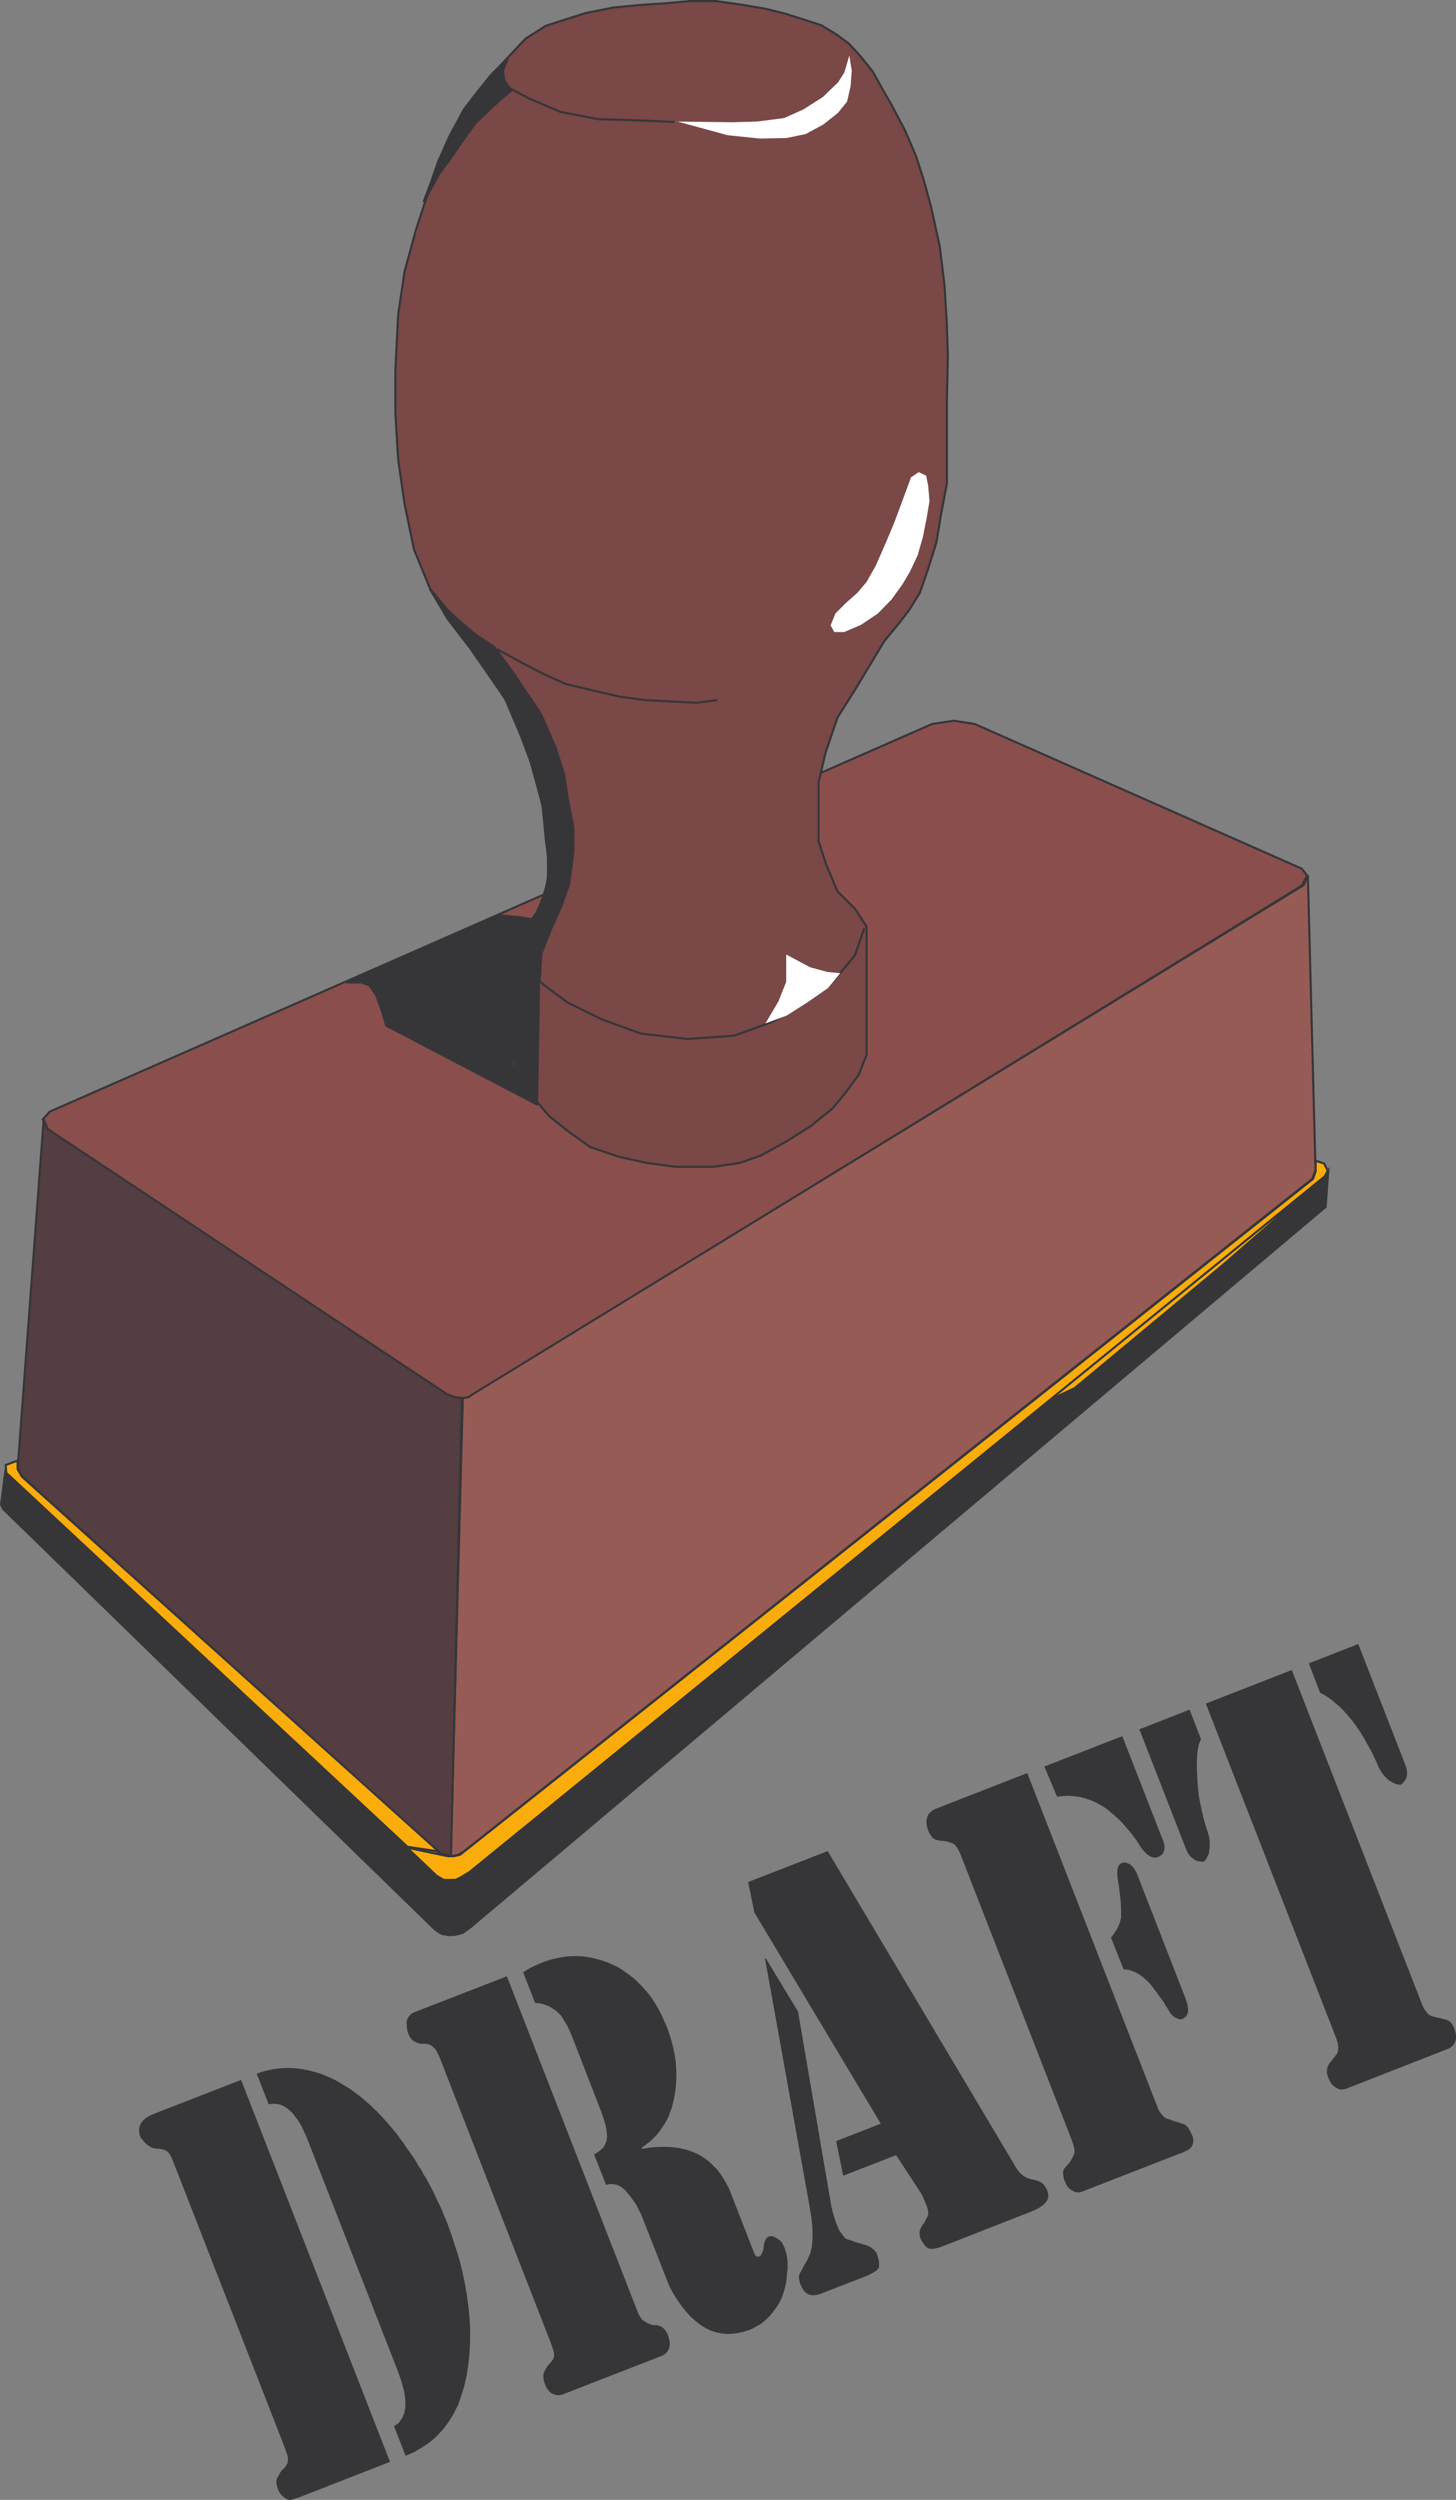 <svg xmlns="http://www.w3.org/2000/svg" width="94.031" height="161.349"><rect width="100%" height="100%" fill="#808080" stroke="none"/><path fill="#8a4f4c" d="m60.207 46.724 1.39-.203 1.34.203 21.133 9.344.348.441-.336.645-53.453 32.812-.395.239-.371.07-.442-.023-.562-.262-25.79-17.078-.308-.66.442-.5 57.004-25.028"/><path fill="none" stroke="#363639" stroke-width=".136" d="m60.207 46.724 1.39-.203 1.34.203 21.133 9.344.348.441-.336.645-53.453 32.812-.395.239-.371.07-.442-.023-.562-.262-25.79-17.078-.308-.66.442-.5zm0 0"/><path fill="#794847" d="m35.257 54.252-.214-2.262-1.028-3.746-1.113-2.711-1.672-2.586-2.289-2.965-1.148-1.937-1.063-2.594-.61-2.969-.406-2.824-.18-2.977v-2.789l.18-3.574.407-2.762.742-2.73.848-2.57 1.125-3.024 1.136-2.152 1.735-2.192 1.328-1.433.906-.961 1.316-.832.973-.313 1.574-.504 1.82-.359 1.747-.168 1.605-.105L44.55.068h1.676l1.531.215 1.66.277 1.258.313 1.235.39 1.12.36.985.597.809.598.719.781.816 1.012.61 1.094.62 1.086.86 1.625.719 1.687.48 1.485.488 1.793.551 2.5.309 2.5.156 2.605.062 1.965-.062 2.988v5.277l-.39 2.055-.29 1.746-.55 1.758-.524 1.508-.684 1.09-.656.86-.949 1.148-1.863 3.097-1.16 1.84-.766 2.25-.457 1.926v3.793l.492 1.508.73 1.734 1.16 1.16.72 1.121v8.281l-.504 1.278-.91 1.222-.786.954-1.39 1.125-1.602 1.015-1.64.899-1.376.48-1.71.25h-2.403l-1.844-.25-1.77-.383-1.913-.644-1.434-1.02-1.234-.992-1.074-1.277-.778-1.442-.383-.785v-7.535l.727-1.125.777-.992.528-1.403.238-1.48-.227-1.734"/><path fill="none" stroke="#363639" stroke-width=".136" d="m35.257 54.252-.214-2.262-1.028-3.746-1.113-2.711-1.672-2.586-2.289-2.965-1.148-1.937-1.063-2.594-.61-2.969-.406-2.824-.18-2.977v-2.789l.18-3.574.407-2.762.742-2.73.848-2.57 1.125-3.024 1.136-2.152 1.735-2.192 1.328-1.433.906-.961 1.316-.832.973-.313 1.574-.504 1.82-.359 1.747-.168 1.605-.105L44.55.068h1.676l1.531.215 1.66.277 1.258.313 1.235.39 1.12.36.985.597.809.598.719.781.816 1.012.61 1.094.62 1.086.86 1.625.719 1.687.48 1.485.488 1.793.551 2.5.309 2.5.156 2.605.062 1.965-.062 2.988v5.277l-.39 2.055-.29 1.746-.55 1.758-.524 1.508-.684 1.09-.656.86-.949 1.148-1.863 3.097-1.16 1.84-.766 2.25-.457 1.926v3.793l.492 1.508.73 1.734 1.16 1.16.72 1.121v8.281l-.504 1.278-.91 1.222-.786.954-1.39 1.125-1.602 1.015-1.64.899-1.376.48-1.71.25h-2.403l-1.844-.25-1.77-.383-1.913-.644-1.434-1.02-1.234-.992-1.074-1.277-.778-1.442-.383-.785v-7.535l.727-1.125.777-.992.528-1.403.238-1.48zm0 0"/><path fill="#975b55" d="m29.89 90.228.356-.047.336-.226 53.62-32.832.262-.637.493 19.031-.203.563-54.829 43.441-.359.203-.457.082.781-29.578"/><path fill="none" stroke="#363639" stroke-width=".136" d="m29.89 90.228.356-.047.336-.226 53.62-32.832.262-.637.493 19.031-.203.563-54.829 43.441-.359.203-.457.082zm0 0"/><path fill="#543e41" d="m2.82 72.252.266.62 25.75 17.094.527.204.465.058-.703 29.555-.387-.059-.43-.156L1.293 95.154l-.145-.488L2.82 72.252"/><path fill="none" stroke="#363639" stroke-width=".136" d="m2.82 72.252.266.62 25.75 17.094.527.204.465.058-.703 29.555-.387-.059-.43-.156L1.293 95.154l-.145-.488zm0 0"/><path fill="#363639" d="m28.55 124.818.106-3.598-.332-.097L.344 94.955.07 97.107l.133.285 27.879 27.13.3.214.168.082"/><path fill="none" stroke="#363639" stroke-width=".136" d="m28.55 124.818.106-3.598-.332-.097L.344 94.955.07 97.107l.133.285 27.879 27.13.3.214zm0 0"/><path fill="#363639" d="m28.574 124.818.36.074h.343l.336-.058.3-.098.5-.371 55.2-46.469.168-2.332-.168.254-55.34 44.973-.504.332-.312.097-.32.07-.481-.07-.082 3.598"/><path fill="none" stroke="#363639" stroke-width=".136" d="m28.574 124.818.36.074h.343l.336-.058.3-.098.5-.371 55.2-46.469.168-2.332-.168.254-55.34 44.973-.504.332-.312.097-.32.07-.481-.07zm0 0"/><path fill="#faac0b" d="m67.254 90.611 17.964-14.387-6.27 5.442-9.53 7.918-2.164 1.027"/><path fill="none" stroke="#363639" stroke-width=".136" d="m67.254 90.611 17.964-14.387-6.27 5.442-9.53 7.918zm0 0"/><path fill="#faac0b" d="m85.52 75.1.226.464-.192.36-55.246 44.914-.59.355-.273.133-.309.012h-.48l-.465-.274-1.902-1.809 2.367.493.277.058h.356l.422-.093L84.8 76.09l.167-.492v-.68l.551.18"/><path fill="none" stroke="#363639" stroke-width=".136" d="m85.52 75.1.226.464-.192.36-55.246 44.914-.59.355-.273.133-.309.012h-.48l-.465-.274-1.902-1.809 2.367.493.277.058h.356l.422-.093L84.8 76.09l.167-.492v-.68zm0 0"/><path fill="#faac0b" d="M26.312 119.197.406 95.06l-.04-.5.77-.289v.547l.274.484 26.914 24.196-2.012-.301"/><path fill="none" stroke="#363639" stroke-width=".136" d="M26.312 119.197.406 95.06l-.04-.5.77-.289v.547l.274.484 26.914 24.196zm0 0"/><path fill="#fff" d="m54.851 3.584-.324 1.101-.406.633-.98.945-1.259.801-1.242.555-1.746.226-1.594.047-3.55-.047 1.328.36 1.914.523 2.082.215 1.722-.035 1.231-.254 1.148-.621.946-.75.586-.73.226-.985.074-1.012-.156-.972"/><path fill="none" stroke="#363639" stroke-width=".136" d="m43.558 7.877-2.273-.106-2.664-.082-2.43-.469-1.937-.824-1.305-.683-.383-.524-.082-.66.262-.633"/><path fill="#fff" d="m59.336 30.474-.5.332-.543 1.473-.536 1.445-.574 1.364-.62 1.414-.599 1.062-.59.695-.753.668-.668.672-.313.766.242.43h.633l1.09-.465 1.086-.73.887-.91.715-.993.48-.813.492-1.05.344-1.2.242-1.23.176-1.055-.082-.992-.133-.656-.476-.227"/><path fill="none" stroke="#363639" stroke-width=".136" d="m46.312 45.185-1.355.176-1.793-.094-1.52-.082-1.601-.215-1.864-.433-1.64-.39-1.293-.579-1.266-.645-1.867-1.015m1.004 19.113.898 1.492 1.11 1.055 1.511 1.125 2.235 1.102 2.535.918 2.988.347 3.016-.215 2.453-.886 1.984-1.149 1.485-1.004.968-1.039.907-1.101.613-1.754"/><path fill="#fff" d="m54.265 62.814-.836-.082-1.105-.3-1.55-.825v1.758l-.493 1.254-.848 1.437 1.375-.511 1.375-.875 1.281-.887.801-.969"/><path fill="#363639" d="m36.238 58.521-.656 1.461-.621 1.574-.11 1.727-.836-.8-.824-1.485.418-.742 1.027-1.317.395-.883.36-1.234v-1.445l-.118-1.579-.242-1.82-.5-2.117-.922-2.45-.992-2.323-2.336-3.372-1.375-1.785-1.149-1.933 1.125 1.347.73.684 1.09.922 1.231.812 1.196 1.64 1.808 2.68.945 2.176.551 1.735.258 1.676.336 1.73v1.606l-.273 2.054-.516 1.461"/><path fill="none" stroke="#363639" stroke-width=".136" d="m36.238 58.521-.656 1.461-.621 1.574-.11 1.727-.836-.8-.824-1.485.418-.742 1.027-1.317.395-.883.36-1.234v-1.445l-.118-1.579-.242-1.82-.5-2.117-.922-2.45-.992-2.323-2.336-3.372-1.375-1.785-1.149-1.933 1.125 1.347.73.684 1.09.922 1.231.812 1.196 1.64 1.808 2.68.945 2.176.551 1.735.258 1.676.336 1.73v1.606l-.273 2.054zm0 0"/><path fill="#363639" d="m32.304 59.084 1.16.105.72.11-.493.847-.61.863v7.63l.825 1.495.812 1.172-9.78-5.11-.25-.882-.4-1.086-.44-.637-.524-.18h-.961l9.941-4.327"/><path fill="none" stroke="#363639" stroke-width=".136" d="m32.304 59.084 1.16.105.72.11-.493.847-.61.863v7.63l.825 1.495.812 1.172-9.78-5.11-.25-.882-.4-1.086-.44-.637-.524-.18h-.961zm0 0"/><path fill="#363639" d="m33.226 68.521.227.61.62.98.61 1.184.133-7.918-.86-.848-.816-1.402.086 7.394"/><path fill="none" stroke="#363639" stroke-width=".136" d="m33.226 68.521.227.61.62.98.61 1.184.133-7.918-.86-.848-.816-1.402zm0 0"/><path fill="#363639" d="m30.617 6.205-.656.86-.899 1.663-.754 1.672-.476 1.379-.48 1.27 1.019-1.833.894-1.218.73-1.078.696-.946.742-.73.883-.813.707-.586-.469-.574-.14-.66.367-.832-1.063 1.05-1.101 1.376"/><path fill="none" stroke="#363639" stroke-width=".136" d="m30.617 6.205-.656.86-.899 1.663-.754 1.672-.476 1.379-.48 1.27 1.019-1.833.894-1.218.73-1.078.696-.946.742-.73.883-.813.707-.586-.469-.574-.14-.66.367-.832-1.063 1.05zm0 0"/><path fill="#363639" d="m84.527 107.357 3.191-1.246 3.051 7.824.059.192.035.18.012.167-.024.168-.047.14-.082.157-.109.133-.133.117h-.11l-.093-.012-.094-.023-.093-.035-.11-.047-.093-.047-.098-.062-.11-.07-.117-.11-.109-.106-.11-.12-.093-.133-.086-.13-.082-.144-.074-.156-.07-.168-.204-.43-.191-.406-.227-.395-.203-.37-.215-.348-.23-.348-.211-.309-.242-.3-.238-.274-.227-.262-.238-.23-.254-.215-.235-.203-.253-.187-.25-.157-.266-.133-.727-1.902m-7.703 2.988.738 1.907-.152.367-.086.527-.035.645.023.765.023.43.036.445.05.453.082.457.098.465.106.465.132.48.153.477.101.348.032.312v.285l-.024.227-.035.25-.098.203-.105.184-.121.117h-.18l-.164-.023-.156-.047-.133-.075-.145-.117-.132-.12-.106-.157-.094-.18-3.05-7.82 3.242-1.27m1.051-.39 5.55-2.168 8.407 21.566.074.168.07.14.086.122.082.105.082.098.098.07.082.051.11.035.081.024.094.023.086.023.093.012.098.023.082.024.11.027.097.024.094.023.11.035.093.047.098.074.07.07.074.098.059.106.058.12.07.216.04.191.008.203-.024.18-.047.156-.093.14-.121.122-.153.105-6.64 2.598-.094.035-.11.016-.097.008-.082-.008-.094-.016-.086-.035-.07-.047-.094-.047-.074-.062-.074-.059-.07-.07-.059-.086-.05-.094-.048-.086-.047-.093-.035-.098-.074-.242v-.223l.05-.227.099-.18.07-.085.058-.07.07-.086.06-.082.062-.082.062-.075.055-.082.063-.074.07-.176.012-.253-.036-.286-.109-.324-8.406-21.562m-11.532 4.485 8.41 21.562.07.168.075.144.105.117.086.121.094.082.098.075.105.046.106.024.101.035.094.047.105.027.098.035.117.036.11.023.105.047.121.04.098.022.094.047.086.075.082.082.082.12.07.13.074.144.082.168.05.191v.18l-.034.18-.075.156-.058.07-.07.059-.098.074-.121.055-.13.062-.155.07-.168.063-.192.07-6.078 2.368-.07.023-.082.016-.074.011h-.07l-.087-.011-.07-.016-.082-.031-.074-.05-.082-.048-.086-.058-.07-.063-.059-.059-.05-.058-.032-.063-.047-.07-.027-.074-.098-.234-.047-.22-.023-.187.012-.144.027-.063.023-.058.047-.063.094-.117.062-.059.059-.074.074-.082.117-.168.082-.156.075-.145.058-.129.012-.156-.023-.215-.07-.261-.098-.278-7.176-18.418-.051-.12-.059-.11-.047-.094-.058-.097-.047-.07-.063-.071-.046-.047-.06-.05-.073-.036-.14-.047-.075-.039-.082-.023-.086-.024-.094-.008-.097-.027h-.18l-.082-.012-.082-.023-.074-.012-.082-.023-.074-.035-.07-.024-.048-.05-.058-.047-.051-.07-.047-.075-.059-.094-.05-.097-.047-.106-.047-.12-.047-.227-.027-.215.027-.18.047-.168.07-.156.121-.117.145-.121.168-.086 5.941-2.317m1.102-.422 5.035-1.96 2.668 6.831.047.157.012.152-.012.144-.023.133-.024.07-.039.06-.031.062-.047.047-.05.035-.075.047-.059.035-.058.023-.133.04h-.129l-.144-.04-.133-.059-.13-.082-.132-.12-.133-.145-.133-.153-.297-.468-.312-.43-.324-.383-.32-.37-.325-.321-.336-.29-.332-.277-.324-.21-.36-.196-.347-.156-.344-.117-.36-.094-.358-.05-.36-.024-.379.012-.375.046-.824-1.949m4.305 11.039.156-.199.133-.195.117-.188.086-.18.07-.18.047-.179.04-.168v-.562l-.024-.492-.063-.551-.082-.633-.047-.262-.027-.238v-.215l.016-.172.03-.14.063-.118.086-.085.106-.063.074-.008.07-.016h.059l.074.016.055.023.062.024.07.023.047.035.086.059.07.074.075.07.058.083.059.097.05.098.06.105.046.133 3.098 7.953.082.25.05.219.024.187v.172l-.035.153-.07.132-.11.094-.133.086-.047.023-.058.012h-.05l-.06-.012-.07-.011-.074-.04-.082-.035-.086-.046-.105-.082-.098-.098-.082-.098-.059-.105-.12-.203-.122-.18-.105-.191-.121-.168-.118-.157-.109-.14-.094-.145-.097-.129-.094-.132-.098-.122-.097-.128-.106-.125-.105-.106-.122-.105-.132-.122-.145-.109-.14-.105-.145-.082-.133-.075-.14-.05-.145-.055-.156-.04-.156-.023-.153-.023-.805-2.035M48.32 121.47l5.133-1.996 12.043 20.223.07.133.086.12.07.106.07.098.075.082.082.082.07.062.086.059.059.035.058.04.086.034.07.036.086.035.086.023.07.028h.094l.086.023.082.023.086.024.07.023.07.035.063.024.059.035.047.039.05.035.055.047.05.059.048.062.05.07.032.07.05.083.036.097.047.192v.203l-.047.168-.11.168-.156.156-.21.156-.266.141-.325.145-5.343 2.093-.204.075-.18.07-.156.058-.156.047-.14.036-.121.011-.106.016-.098-.016-.07-.011-.086-.024-.07-.058-.074-.059-.07-.086-.075-.11-.082-.117-.074-.132-.059-.14-.02-.157-.015-.156.024-.133.047-.117.062-.122.086-.144.094-.106.058-.144.07-.129.063-.11.047-.085.012-.14-.012-.169-.047-.203-.074-.191-.094-.23-.086-.204-.07-.152-.07-.133-1.618-2.477-3.418 1.328-.457-2.234 2.883-1.125-8.168-13.637-.394-1.96"/><path fill="#363639" d="m49.457 126.396 2.082 3.438L53.69 142.4l.082.348.086.289.07.238.07.215.086.191.07.18.087.156.105.133.082.117.086.11.07.082.086.058.094.024.11.039.105.03.133.052.144.05.168.055.156.04.164.046.168.047.157.063.144.07.121.086.106.082.082.093.074.098.047.098.082.273.047.25v.192l-.008.144-.047.07-.063.075-.07.07-.098.059-.12.074-.13.07-.144.07-.168.075-2.93 1.136-.226.07-.204.024-.191-.012-.18-.047-.156-.109-.129-.129-.12-.195-.099-.227-.058-.187-.035-.172v-.152l.046-.157.047-.082.051-.086.047-.082.094-.195.062-.105.059-.106.07-.11.063-.109.047-.129.07-.132.062-.145.047-.14.035-.168.036-.18.023-.195.023-.461-.008-.528-.062-.61-.11-.706-2.89-16.063.047-.027m-15.67.899.148-.086.14-.094.145-.086.145-.07.14-.07.168-.07.145-.071.371-.149.227-.07.215-.07.226-.047.227-.05.218-.036.215-.035.227-.024.215-.011h.418l.203.011.226.024.203.035.196.035.203.05.203.048.203.058.192.063.187.07.195.07.18.083.176.085.195.094.164.11.172.109.164.117.156.11.164.128.157.121.156.133.144.145.301.308.285.325.266.336.238.37.215.368.203.383.18.406.18.41.199.57.156.551.121.563.086.55.035.551v.551l-.035.55-.086.548-.058.277-.063.262-.07.254-.094.234-.086.258-.105.222-.121.215-.133.207-.14.203-.145.204-.157.187-.164.168-.183.184-.2.152-.195.156-.215.156.028.06.535-.083.504-.039.488-.008.469.023.43.059.433.098.379.129.383.168.347.203.325.238.308.289.29.297.25.348.238.382.23.418.18.457 1.457 3.743.058.12.082.083.098.035.098-.012.07-.047.07-.105.063-.133.059-.18.023-.203.023-.168.04-.133.046-.086.024-.058.047-.07.062-.06.094-.046.07-.023h.133l.07.023.074.023.07.036.083.046.086.051.07.055.074.062.07.07.059.087.05.082.036.074.035.082.035.07.122.406.07.446v.465l-.059.527-.023.285-.051.274-.07.277-.082.277-.098.262-.121.25-.14.242-.169.25-.168.215-.164.203-.18.18-.206.18-.204.164-.226.132-.242.133-.235.11-.398.128-.371.086-.36.047-.355.012-.348-.035-.347-.074-.344-.106-.324-.156-.313-.192-.324-.25-.309-.273-.289-.312-.285-.348-.3-.418-.274-.43-.262-.492-1.652-4.21-.106-.263-.109-.25-.133-.265-.117-.227-.145-.226-.156-.215-.156-.203-.168-.203-.14-.157-.157-.133-.168-.105-.168-.074-.191-.047-.168-.012-.176.012-.172.047-.777-1.973.168-.098.156-.105.14-.121.126-.117.082-.133.07-.145.059-.14.023-.145.016-.156-.016-.191-.023-.227-.047-.242-.07-.262-.094-.297-.11-.336-.144-.36-1.781-4.593-.133-.312-.13-.274-.144-.25-.133-.215-.128-.203-.133-.156-.145-.133-.133-.11-.156-.093-.14-.094-.145-.07-.156-.062-.168-.059-.164-.035-.172-.023-.188-.028-.77-1.973m1.809 23.981-7.199-18.48-.047-.118-.062-.109-.094-.188-.062-.085-.047-.07-.059-.048-.047-.05-.062-.059-.07-.04-.07-.046-.087-.023-.07-.024-.086-.012-.082-.011h-.262l-.086-.012-.07-.023-.074-.024-.059-.023-.058-.027-.059-.036-.05-.023-.048-.023-.109-.11-.047-.058-.059-.082-.046-.11-.063-.117-.059-.195-.023-.188-.012-.191v-.219l.024-.082.047-.105.035-.075.074-.082.059-.07.07-.062.074-.047.082-.04 6.004-2.331 8.41 21.566.059.145.047.109.062.105.047.082.047.075.05.058.048.047.047.04.086.046.082.047.07.062.082.032.086.023.07.04.086.023.082.023.098-.012h.082l.07.012.086.023.058.024.075.023.058.04.059.034.047.036.11.109.046.059.04.07.046.07.047.086.035.098.059.203.039.191.011.18-.027.164-.055.156-.085.145-.118.12-.171.118-6.458 2.512-.07.023-.074.012-.07.016h-.168l-.082-.016-.086-.035-.11-.035-.07-.036-.058-.046-.145-.145-.062-.086-.06-.094-.058-.12-.047-.122-.07-.226-.023-.188v-.168l.023-.133.047-.093.07-.133.086-.145.117-.152.11-.11.093-.12.086-.13.047-.132.012-.145-.023-.203-.075-.226-.093-.278M15.57 134.244l9.617 24.652-5.668 2.211-.144.059-.141.05-.133.036-.12.047-.106.023-.098.027h-.098l-.093-.015-.086-.035-.164-.118-.086-.074-.082-.082-.086-.11-.07-.116-.063-.145-.055-.18-.039-.18-.012-.156.024-.128.074-.145.164-.289.11-.156.07-.059.074-.058.047-.07.058-.071.036-.074.039-.059.035-.074.012-.059.011-.144-.011-.18-.063-.215-.082-.238-.07-.191-7.082-18.145-.086-.219-.07-.18-.07-.152-.07-.133-.063-.105-.07-.07-.048-.063-.047-.023-.062-.035-.059-.028-.074-.023-.082-.024-.094-.023-.097-.012-.106-.011-.11-.012-.116-.012-.133-.035-.11-.05-.109-.071-.105-.07-.098-.086-.094-.094-.086-.11-.008-.011-.039-.035-.058-.074-.07-.106-.063-.238-.012-.227.035-.203.075-.191.132-.168.153-.156.215-.133.254-.13 5.726-2.226m1.008-.394.21-.083.231-.074.227-.059.226-.046.219-.04.227-.03.21-.028.243-.012h.441l.215.012.238.027.219.024.215.047.226.035.215.058.227.063.215.058.218.082.211.086.22.094.226.098.214.105.215.121.215.133.215.129.215.133.215.144.203.157.219.152.214.168.61.539.191.191.203.188.192.207.191.203.18.203.191.215.18.215.191.226.18.227.164.242.18.227.168.261.18.254.18.25.167.239.156.25.153.277.172.25.14.266.168.261.156.285.145.278.144.273.141.301.133.285.144.29.145.296.117.313.133.3.117.297.277.766.25.777.243.766.187.765.168.778.133.777.105.777.075.766.035.766-.012.754-.035.707-.074.707-.106.68-.144.66-.192.632-.215.621-.144.286-.14.277-.157.262-.168.265-.168.235-.18.242-.203.215-.203.226-.215.192-.226.191-.23.168-.262.168-.254.156-.258.156-.29.13-.3.12-.742-1.902.3-.215.215-.3.145-.333.07-.398v-.477l-.082-.527-.156-.594-.226-.66-5.801-14.867-.133-.336-.145-.3-.129-.298-.144-.25-.156-.242-.153-.203-.156-.203-.156-.152-.156-.133-.168-.121-.168-.082-.18-.074-.176-.036-.172-.011h-.187l-.18.035-.777-1.973"/></svg>
